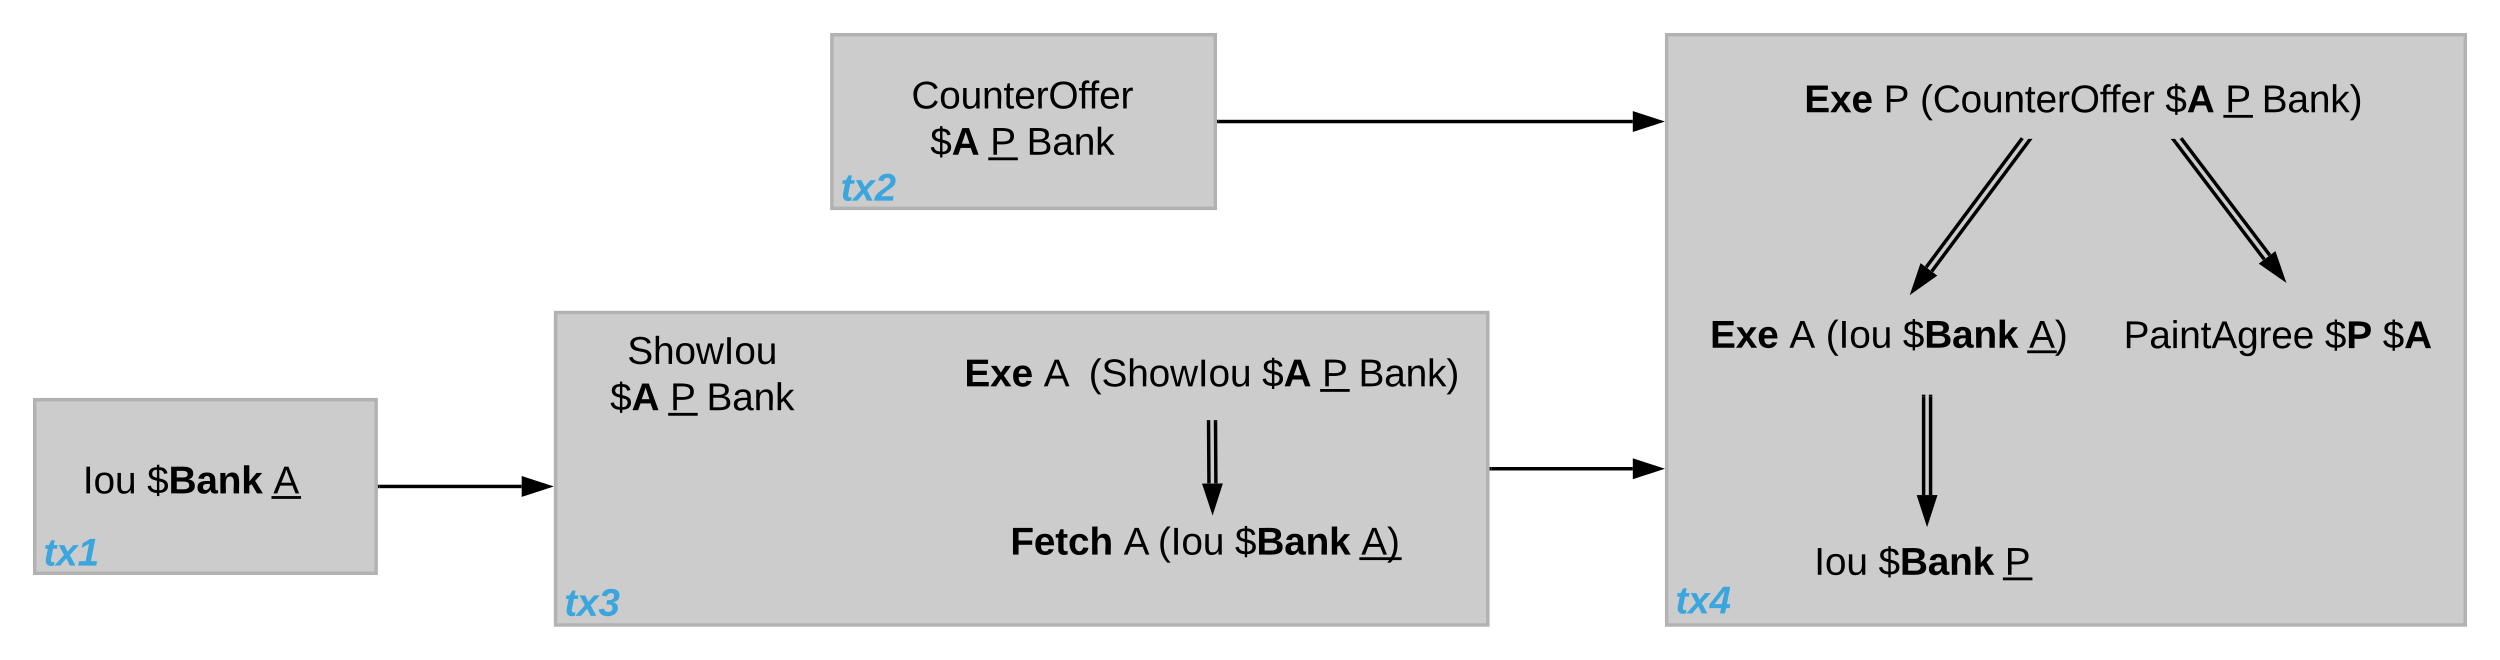 <svg xmlns="http://www.w3.org/2000/svg" xmlns:xlink="http://www.w3.org/1999/xlink" xmlns:lucid="lucid" width="1440" height="380"><g transform="translate(-278.667 -334)" lucid:page-tab-id="0_0"><path d="M1238.67 354h460v340h-460z" stroke="#b2b2b2" stroke-width="2" fill="#ccc"/><use xlink:href="#a" transform="matrix(1,0,0,1,1243.667,359) translate(0 328.373)"/><path d="M598.67 514h536.97v180H598.67z" stroke="#b2b2b2" stroke-width="2" fill="#ccc"/><use xlink:href="#b" transform="matrix(1,0,0,1,603.667,519) translate(0 169.726)"/><path d="M757.83 354h220.84v100H757.83z" stroke="#b2b2b2" stroke-width="2" fill="#ccc"/><use xlink:href="#c" transform="matrix(1,0,0,1,762.833,359) translate(0 90.578)"/><path d="M298.67 564.2h196.66v100H298.67z" stroke="#b2b2b2" stroke-width="2" fill="#ccc"/><use xlink:href="#d" transform="matrix(1,0,0,1,303.667,569.2) translate(0 90.578)"/><path d="M1534.96 413.6l51.12 67.44M1531.78 416l51.12 67.45" stroke="#000" stroke-width="2" fill="none"/><path d="M1534.18 414.2l-.16-.2h.44zM1532.6 415.42l-1.6 1.2-2-2.62h2.5z"/><path d="M1593.7 494.4l-12.3-8.56 7.4-5.6z" stroke="#000" stroke-width="2"/><path d="M1446.7 416l-55.38 74.35M1443.48 413.6l-55.37 74.37" stroke="#000" stroke-width="2" fill="none"/><path d="M1447.48 416.6l-1.6-1.18 1.05-1.42h2.5zM1444.27 414.23l-.3-.23h.47z"/><path d="M1380.6 501.4l4.8-14.2 7.44 5.53z" stroke="#000" stroke-width="2"/><path d="M1390.67 562.33v56.83M1386.67 562.33v56.83" stroke="#000" stroke-width="2" fill="none"/><path d="M1391.67 562.36h-2v-1.03h2zM1387.67 562.36h-2v-1.03h2z"/><path d="M1388.67 634.43l-4.64-14.27h9.27z" stroke="#000" stroke-width="2"/><path d="M1298.67 374h360v40h-360z" stroke="#000" stroke-opacity="0" stroke-width="2" fill="#fff" fill-opacity="0"/><use xlink:href="#e" transform="matrix(1,0,0,1,1303.667,379) translate(14.29 19.653)"/><use xlink:href="#f" transform="matrix(1,0,0,1,1303.667,379) translate(59.969 19.653)"/><use xlink:href="#g" transform="matrix(1,0,0,1,1303.667,379) translate(80.957 19.653)"/><use xlink:href="#h" transform="matrix(1,0,0,1,1303.667,379) translate(222.253 19.653)"/><use xlink:href="#i" transform="matrix(1,0,0,1,1303.667,379) translate(256.759 19.653)"/><use xlink:href="#j" transform="matrix(1,0,0,1,1303.667,379) translate(277.747 19.653)"/><path d="M1258.67 498h260v63.33h-260z" stroke="#000" stroke-opacity="0" stroke-width="2" fill="#fff" fill-opacity="0"/><use xlink:href="#e" transform="matrix(1,0,0,1,1263.667,503) translate(0 31.278)"/><use xlink:href="#k" transform="matrix(1,0,0,1,1263.667,503) translate(45.679 31.278)"/><use xlink:href="#l" transform="matrix(1,0,0,1,1263.667,503) translate(66.667 31.278)"/><use xlink:href="#m" transform="matrix(1,0,0,1,1263.667,503) translate(111.049 31.278)"/><use xlink:href="#n" transform="matrix(1,0,0,1,1263.667,503) translate(183.765 31.278)"/><path d="M1318.67 637.67h140V684h-140z" stroke="#000" stroke-opacity="0" stroke-width="2" fill="#fff" fill-opacity="0"/><use xlink:href="#o" transform="matrix(1,0,0,1,1323.667,642.667) translate(0 22.403)"/><use xlink:href="#m" transform="matrix(1,0,0,1,1323.667,642.667) translate(37.037 22.403)"/><use xlink:href="#p" transform="matrix(1,0,0,1,1323.667,642.667) translate(109.753 22.403)"/><path d="M1496.67 498h188v64h-188z" stroke="#000" stroke-opacity="0" stroke-width="2" fill="#fff" fill-opacity="0"/><use xlink:href="#q" transform="matrix(1,0,0,1,1501.667,503) translate(0.204 31.528)"/><use xlink:href="#r" transform="matrix(1,0,0,1,1501.667,503) translate(116.13 31.528)"/><use xlink:href="#s" transform="matrix(1,0,0,1,1501.667,503) translate(149.463 31.528)"/><path d="M816.65 529h320v47h-320z" stroke="#000" stroke-opacity="0" stroke-width="2" fill="#fff" fill-opacity="0"/><use xlink:href="#t" transform="matrix(1,0,0,1,821.654,534) translate(12.531 22.528)"/><use xlink:href="#u" transform="matrix(1,0,0,1,821.654,534) translate(58.21 22.528)"/><use xlink:href="#v" transform="matrix(1,0,0,1,821.654,534) translate(84.136 22.528)"/><use xlink:href="#h" transform="matrix(1,0,0,1,821.654,534) translate(184.012 22.528)"/><use xlink:href="#i" transform="matrix(1,0,0,1,821.654,534) translate(218.519 22.528)"/><use xlink:href="#j" transform="matrix(1,0,0,1,821.654,534) translate(239.506 22.528)"/><path d="M618.67 520.83H747.3v63.34H618.68z" fill="#fff" fill-opacity="0"/><use xlink:href="#w" transform="matrix(1,0,0,1,623.667,525.833) translate(16.321 17.778)"/><use xlink:href="#x" transform="matrix(1,0,0,1,623.667,525.833) translate(6.444 44.444)"/><use xlink:href="#i" transform="matrix(1,0,0,1,623.667,525.833) translate(40.951 44.444)"/><use xlink:href="#y" transform="matrix(1,0,0,1,623.667,525.833) translate(61.938 44.444)"/><path d="M855.64 630.67h241V667h-241z" fill="#fff" fill-opacity="0"/><g><use xlink:href="#z" transform="matrix(1,0,0,1,860.642,635.667) translate(0 17.778)"/><use xlink:href="#A" transform="matrix(1,0,0,1,860.642,635.667) translate(65.247 17.778)"/><use xlink:href="#B" transform="matrix(1,0,0,1,860.642,635.667) translate(85 17.778)"/><use xlink:href="#C" transform="matrix(1,0,0,1,860.642,635.667) translate(129.383 17.778)"/><use xlink:href="#D" transform="matrix(1,0,0,1,860.642,635.667) translate(202.099 17.778)"/></g><path d="M978.8 577l.22 35.5M974.8 577l.22 35.5" stroke="#000" stroke-width="2" fill="none"/><path d="M979.8 577l-2 .02V576h2zM975.8 577.03h-2V576h2z"/><path d="M977.1 627.76l-4.7-14.23 9.26-.06z" stroke="#000" stroke-width="2"/><path d="M318.67 590.78h140v46.84h-140z" stroke="#000" stroke-opacity="0" stroke-width="2" fill="#fff" fill-opacity="0"/><g><use xlink:href="#o" transform="matrix(1,0,0,1,323.667,595.783) translate(2.716 22.403)"/><use xlink:href="#m" transform="matrix(1,0,0,1,323.667,595.783) translate(39.753 22.403)"/><use xlink:href="#E" transform="matrix(1,0,0,1,323.667,595.783) translate(112.469 22.403)"/></g><path d="M796.06 354h142.6v100h-142.6z" stroke="#000" stroke-opacity="0" stroke-width="2" fill="#fff" fill-opacity="0"/><g><use xlink:href="#F" transform="matrix(1,0,0,1,801.062,359) translate(2.611 37.465)"/><use xlink:href="#G" transform="matrix(1,0,0,1,801.062,359) translate(13.444 64.132)"/><use xlink:href="#i" transform="matrix(1,0,0,1,801.062,359) translate(47.951 64.132)"/><use xlink:href="#y" transform="matrix(1,0,0,1,801.062,359) translate(68.938 64.132)"/></g><path d="M497.33 614.2h81.83" stroke="#000" stroke-width="2" fill="none"/><path d="M497.36 615.2h-1.03v-2h1.03z"/><path d="M594.43 614.2l-14.27 4.64v-9.28z" stroke="#000" stroke-width="2"/><path d="M980.67 404h238.5" stroke="#000" stroke-width="2" fill="none"/><path d="M980.7 405h-1.03v-2h1.02z"/><path d="M1234.43 404l-14.27 4.64v-9.28z" stroke="#000" stroke-width="2"/><path d="M1137.64 604h81.52" stroke="#000" stroke-width="2" fill="none"/><path d="M1137.67 605h-1.03v-2h1.03z"/><path d="M1234.43 604l-14.27 4.64v-9.28z" stroke="#000" stroke-width="2"/><defs><path fill="#3aa6dd" d="M72-63c-8 23 5 39 32 30L98-1C54 14 12-6 23-64l18-93H15l7-33h28l24-45h31l-8 45h35l-6 33H90" id="H"/><path fill="#3aa6dd" d="M127 0L95-67 37 0h-53l89-99-49-91h52l30 61 52-61h54l-85 92 52 98h-52" id="I"/><path fill="#3aa6dd" d="M154-50L144 0H97l10-50H-6l7-37 126-161h65L161-87h33l-7 37h-33zm-40-37l27-125c-29 45-64 83-95 125h68" id="J"/><g id="a"><use transform="matrix(0.062,0,0,0.062,0,0)" xlink:href="#H"/><use transform="matrix(0.062,0,0,0.062,7.346,0)" xlink:href="#I"/><use transform="matrix(0.062,0,0,0.062,19.691,0)" xlink:href="#J"/></g><path fill="#3aa6dd" d="M131-73c0-31-25-35-58-33l8-40c36 2 64-5 65-39 0-17-10-28-28-27-23 1-35 12-41 32l-47-9c11-39 39-63 90-62 44 1 76 17 76 60 0 42-26 59-63 64 28 5 48 20 48 54C181 22 9 32 3-60l49-7c3 21 16 31 40 31s39-13 39-37" id="K"/><g id="b"><use transform="matrix(0.062,0,0,0.062,0,0)" xlink:href="#H"/><use transform="matrix(0.062,0,0,0.062,7.346,0)" xlink:href="#I"/><use transform="matrix(0.062,0,0,0.062,19.691,0)" xlink:href="#K"/></g><path fill="#3aa6dd" d="M121-251c83 0 93 87 42 126-35 27-77 48-103 84h115l-7 41H-6C6-94 102-103 141-168c11-20 3-46-24-44-23 2-33 13-39 32l-47-10c12-38 39-61 90-61" id="L"/><g id="c"><use transform="matrix(0.062,0,0,0.062,0,0)" xlink:href="#H"/><use transform="matrix(0.062,0,0,0.062,7.346,0)" xlink:href="#I"/><use transform="matrix(0.062,0,0,0.062,19.691,0)" xlink:href="#L"/></g><path fill="#3aa6dd" d="M6 0l7-41h62l31-161-67 37 8-42 70-41h48L124-41h57l-8 41H6" id="M"/><g id="d"><use transform="matrix(0.062,0,0,0.062,0,0)" xlink:href="#H"/><use transform="matrix(0.062,0,0,0.062,7.346,0)" xlink:href="#I"/><use transform="matrix(0.062,0,0,0.062,19.691,0)" xlink:href="#M"/></g><path d="M24 0v-248h195v40H76v63h132v40H76v65h150V0H24" id="N"/><path d="M144 0l-44-69L55 0H2l70-98-66-92h53l41 62 40-62h54l-67 91 71 99h-54" id="O"/><path d="M185-48c-13 30-37 53-82 52C43 2 14-33 14-96s30-98 90-98c62 0 83 45 84 108H66c0 31 8 55 39 56 18 0 30-7 34-22zm-45-69c5-46-57-63-70-21-2 6-4 13-4 21h74" id="P"/><g id="e"><use transform="matrix(0.062,0,0,0.062,0,0)" xlink:href="#N"/><use transform="matrix(0.062,0,0,0.062,14.815,0)" xlink:href="#O"/><use transform="matrix(0.062,0,0,0.062,27.16,0)" xlink:href="#P"/></g><path d="M30-248c87 1 191-15 191 75 0 78-77 80-158 76V0H30v-248zm33 125c57 0 124 11 124-50 0-59-68-47-124-48v98" id="Q"/><use transform="matrix(0.062,0,0,0.062,0,0)" xlink:href="#Q" id="f"/><path d="M87 75C49 33 22-17 22-94c0-76 28-126 65-167h31c-38 41-64 92-64 168S80 34 118 75H87" id="R"/><path d="M212-179c-10-28-35-45-73-45-59 0-87 40-87 99 0 60 29 101 89 101 43 0 62-24 78-52l27 14C228-24 195 4 139 4 59 4 22-46 18-125c-6-104 99-153 187-111 19 9 31 26 39 46" id="S"/><path d="M100-194c62-1 85 37 85 99 1 63-27 99-86 99S16-35 15-95c0-66 28-99 85-99zM99-20c44 1 53-31 53-75 0-43-8-75-51-75s-53 32-53 75 10 74 51 75" id="T"/><path d="M84 4C-5 8 30-112 23-190h32v120c0 31 7 50 39 49 72-2 45-101 50-169h31l1 190h-30c-1-10 1-25-2-33-11 22-28 36-60 37" id="U"/><path d="M117-194c89-4 53 116 60 194h-32v-121c0-31-8-49-39-48C34-167 62-67 57 0H25l-1-190h30c1 10-1 24 2 32 11-22 29-35 61-36" id="V"/><path d="M59-47c-2 24 18 29 38 22v24C64 9 27 4 27-40v-127H5v-23h24l9-43h21v43h35v23H59v120" id="W"/><path d="M100-194c63 0 86 42 84 106H49c0 40 14 67 53 68 26 1 43-12 49-29l28 8c-11 28-37 45-77 45C44 4 14-33 15-96c1-61 26-98 85-98zm52 81c6-60-76-77-97-28-3 7-6 17-6 28h103" id="X"/><path d="M114-163C36-179 61-72 57 0H25l-1-190h30c1 12-1 29 2 39 6-27 23-49 58-41v29" id="Y"/><path d="M140-251c81 0 123 46 123 126C263-46 219 4 140 4 59 4 17-45 17-125s42-126 123-126zm0 227c63 0 89-41 89-101s-29-99-89-99c-61 0-89 39-89 99S79-25 140-24" id="Z"/><path d="M101-234c-31-9-42 10-38 44h38v23H63V0H32v-167H5v-23h27c-7-52 17-82 69-68v24" id="aa"/><g id="g"><use transform="matrix(0.062,0,0,0.062,0,0)" xlink:href="#R"/><use transform="matrix(0.062,0,0,0.062,7.346,0)" xlink:href="#S"/><use transform="matrix(0.062,0,0,0.062,23.333,0)" xlink:href="#T"/><use transform="matrix(0.062,0,0,0.062,35.679,0)" xlink:href="#U"/><use transform="matrix(0.062,0,0,0.062,48.025,0)" xlink:href="#V"/><use transform="matrix(0.062,0,0,0.062,60.37,0)" xlink:href="#W"/><use transform="matrix(0.062,0,0,0.062,66.543,0)" xlink:href="#X"/><use transform="matrix(0.062,0,0,0.062,78.889,0)" xlink:href="#Y"/><use transform="matrix(0.062,0,0,0.062,86.235,0)" xlink:href="#Z"/><use transform="matrix(0.062,0,0,0.062,103.519,0)" xlink:href="#aa"/><use transform="matrix(0.062,0,0,0.062,109.259,0)" xlink:href="#aa"/><use transform="matrix(0.062,0,0,0.062,115.432,0)" xlink:href="#X"/><use transform="matrix(0.062,0,0,0.062,127.778,0)" xlink:href="#Y"/></g><path d="M194-70c0 46-34 64-81 66v29H91V-4C42-5 12-27 4-67l30-6c5 28 25 41 57 43v-87c-38-9-76-20-76-67 1-42 33-58 76-59v-23h22v23c45 0 67 20 76 56l-31 6c-5-23-18-35-45-37v78c41 10 81 20 81 70zm-81 41c51 7 71-66 19-77-6-2-12-4-19-6v83zM91-219c-47-6-63 57-18 69 6 2 12 3 18 5v-74" id="ab"/><path d="M199 0l-22-63H83L61 0H9l90-248h61L250 0h-51zm-33-102l-36-108c-10 38-24 72-36 108h72" id="ac"/><g id="h"><use transform="matrix(0.062,0,0,0.062,0,0)" xlink:href="#ab"/><use transform="matrix(0.062,0,0,0.062,12.346,0)" xlink:href="#ac"/></g><g id="i"><use transform="matrix(0.062,0,0,0.062,0,0)" xlink:href="#Q"/><path d="M-1.1 1.54h17.03v1.63H-1.1z"/></g><path d="M160-131c35 5 61 23 61 61C221 17 115-2 30 0v-248c76 3 177-17 177 60 0 33-19 50-47 57zm-97-11c50-1 110 9 110-42 0-47-63-36-110-37v79zm0 115c55-2 124 14 124-45 0-56-70-42-124-44v89" id="ad"/><path d="M141-36C126-15 110 5 73 4 37 3 15-17 15-53c-1-64 63-63 125-63 3-35-9-54-41-54-24 1-41 7-42 31l-33-3c5-37 33-52 76-52 45 0 72 20 72 64v82c-1 20 7 32 28 27v20c-31 9-61-2-59-35zM48-53c0 20 12 33 32 33 41-3 63-29 60-74-43 2-92-5-92 41" id="ae"/><path d="M143 0L79-87 56-68V0H24v-261h32v163l83-92h37l-77 82L181 0h-38" id="af"/><path d="M33-261c38 41 65 92 65 168S71 34 33 75H2C39 34 66-17 66-93S39-220 2-261h31" id="ag"/><g id="j"><use transform="matrix(0.062,0,0,0.062,0,0)" xlink:href="#ad"/><use transform="matrix(0.062,0,0,0.062,14.815,0)" xlink:href="#ae"/><use transform="matrix(0.062,0,0,0.062,27.16,0)" xlink:href="#V"/><use transform="matrix(0.062,0,0,0.062,39.506,0)" xlink:href="#af"/><use transform="matrix(0.062,0,0,0.062,50.617,0)" xlink:href="#ag"/></g><path d="M205 0l-28-72H64L36 0H1l101-248h38L239 0h-34zm-38-99l-47-123c-12 45-31 82-46 123h93" id="ah"/><use transform="matrix(0.062,0,0,0.062,0,0)" xlink:href="#ah" id="k"/><path d="M33 0v-248h34V0H33" id="ai"/><g id="l"><use transform="matrix(0.062,0,0,0.062,0,0)" xlink:href="#R"/><use transform="matrix(0.062,0,0,0.062,7.346,0)" xlink:href="#ai"/><use transform="matrix(0.062,0,0,0.062,13.519,0)" xlink:href="#T"/><use transform="matrix(0.062,0,0,0.062,25.864,0)" xlink:href="#U"/></g><path d="M182-130c37 4 62 22 62 59C244 23 116-4 24 0v-248c84 5 203-23 205 63 0 31-19 50-47 55zM76-148c40-3 101 13 101-30 0-44-60-28-101-31v61zm0 110c48-3 116 14 116-37 0-48-69-32-116-35v72" id="aj"/><path d="M133-34C117-15 103 5 69 4 32 3 11-16 11-54c-1-60 55-63 116-61 1-26-3-47-28-47-18 1-26 9-28 27l-52-2c7-38 36-58 82-57s74 22 75 68l1 82c-1 14 12 18 25 15v27c-30 8-71 5-69-32zm-48 3c29 0 43-24 42-57-32 0-66-3-65 30 0 17 8 27 23 27" id="ak"/><path d="M135-194c87-1 58 113 63 194h-50c-7-57 23-157-34-157-59 0-34 97-39 157H25l-1-190h47c2 12-1 28 3 38 12-26 28-41 61-42" id="al"/><path d="M147 0L96-86 75-71V0H25v-261h50v150l67-79h53l-66 74L201 0h-54" id="am"/><g id="m"><use transform="matrix(0.062,0,0,0.062,0,0)" xlink:href="#ab"/><use transform="matrix(0.062,0,0,0.062,12.346,0)" xlink:href="#aj"/><use transform="matrix(0.062,0,0,0.062,28.333,0)" xlink:href="#ak"/><use transform="matrix(0.062,0,0,0.062,40.679,0)" xlink:href="#al"/><use transform="matrix(0.062,0,0,0.062,54.198,0)" xlink:href="#am"/></g><g id="n"><use transform="matrix(0.062,0,0,0.062,0,0)" xlink:href="#ah"/><path d="M-1.1 1.54h17.03v1.63H-1.1z"/><use transform="matrix(0.062,0,0,0.062,14.815,0)" xlink:href="#ag"/></g><g id="o"><use transform="matrix(0.062,0,0,0.062,0,0)" xlink:href="#ai"/><use transform="matrix(0.062,0,0,0.062,6.173,0)" xlink:href="#T"/><use transform="matrix(0.062,0,0,0.062,18.519,0)" xlink:href="#U"/></g><g id="p"><use transform="matrix(0.062,0,0,0.062,0,0)" xlink:href="#Q"/><path d="M-1.1 1.54h17.03v1.63H-1.1z"/></g><path d="M24-231v-30h32v30H24zM24 0v-190h32V0H24" id="an"/><path d="M177-190C167-65 218 103 67 71c-23-6-38-20-44-43l32-5c15 47 100 32 89-28v-30C133-14 115 1 83 1 29 1 15-40 15-95c0-56 16-97 71-98 29-1 48 16 59 35 1-10 0-23 2-32h30zM94-22c36 0 50-32 50-73 0-42-14-75-50-75-39 0-46 34-46 75s6 73 46 73" id="ao"/><g id="q"><use transform="matrix(0.062,0,0,0.062,0,0)" xlink:href="#Q"/><use transform="matrix(0.062,0,0,0.062,14.815,0)" xlink:href="#ae"/><use transform="matrix(0.062,0,0,0.062,27.16,0)" xlink:href="#an"/><use transform="matrix(0.062,0,0,0.062,32.037,0)" xlink:href="#V"/><use transform="matrix(0.062,0,0,0.062,44.383,0)" xlink:href="#W"/><use transform="matrix(0.062,0,0,0.062,50.556,0)" xlink:href="#ah"/><use transform="matrix(0.062,0,0,0.062,65.37,0)" xlink:href="#ao"/><use transform="matrix(0.062,0,0,0.062,77.716,0)" xlink:href="#Y"/><use transform="matrix(0.062,0,0,0.062,85.062,0)" xlink:href="#X"/><use transform="matrix(0.062,0,0,0.062,97.407,0)" xlink:href="#X"/></g><path d="M24-248c93 1 206-16 204 79-1 75-69 88-152 82V0H24v-248zm52 121c47 0 100 7 100-41 0-47-54-39-100-39v80" id="ap"/><g id="r"><use transform="matrix(0.062,0,0,0.062,0,0)" xlink:href="#ab"/><use transform="matrix(0.062,0,0,0.062,12.346,0)" xlink:href="#ap"/></g><g id="s"><use transform="matrix(0.062,0,0,0.062,0,0)" xlink:href="#ab"/><use transform="matrix(0.062,0,0,0.062,12.346,0)" xlink:href="#ac"/></g><g id="t"><use transform="matrix(0.062,0,0,0.062,0,0)" xlink:href="#N"/><use transform="matrix(0.062,0,0,0.062,14.815,0)" xlink:href="#O"/><use transform="matrix(0.062,0,0,0.062,27.16,0)" xlink:href="#P"/></g><use transform="matrix(0.062,0,0,0.062,0,0)" xlink:href="#ah" id="u"/><path d="M185-189c-5-48-123-54-124 2 14 75 158 14 163 119 3 78-121 87-175 55-17-10-28-26-33-46l33-7c5 56 141 63 141-1 0-78-155-14-162-118-5-82 145-84 179-34 5 7 8 16 11 25" id="aq"/><path d="M106-169C34-169 62-67 57 0H25v-261h32l-1 103c12-21 28-36 61-36 89 0 53 116 60 194h-32v-121c2-32-8-49-39-48" id="ar"/><path d="M206 0h-36l-40-164L89 0H53L-1-190h32L70-26l43-164h34l41 164 42-164h31" id="as"/><g id="v"><use transform="matrix(0.062,0,0,0.062,0,0)" xlink:href="#R"/><use transform="matrix(0.062,0,0,0.062,7.346,0)" xlink:href="#aq"/><use transform="matrix(0.062,0,0,0.062,22.16,0)" xlink:href="#ar"/><use transform="matrix(0.062,0,0,0.062,34.506,0)" xlink:href="#T"/><use transform="matrix(0.062,0,0,0.062,46.852,0)" xlink:href="#as"/><use transform="matrix(0.062,0,0,0.062,62.84,0)" xlink:href="#ai"/><use transform="matrix(0.062,0,0,0.062,69.012,0)" xlink:href="#T"/><use transform="matrix(0.062,0,0,0.062,81.358,0)" xlink:href="#U"/></g><g id="w"><use transform="matrix(0.062,0,0,0.062,0,0)" xlink:href="#aq"/><use transform="matrix(0.062,0,0,0.062,14.815,0)" xlink:href="#ar"/><use transform="matrix(0.062,0,0,0.062,27.16,0)" xlink:href="#T"/><use transform="matrix(0.062,0,0,0.062,39.506,0)" xlink:href="#as"/><use transform="matrix(0.062,0,0,0.062,55.494,0)" xlink:href="#ai"/><use transform="matrix(0.062,0,0,0.062,61.667,0)" xlink:href="#T"/><use transform="matrix(0.062,0,0,0.062,74.012,0)" xlink:href="#U"/></g><g id="x"><use transform="matrix(0.062,0,0,0.062,0,0)" xlink:href="#ab"/><use transform="matrix(0.062,0,0,0.062,12.346,0)" xlink:href="#ac"/></g><g id="y"><use transform="matrix(0.062,0,0,0.062,0,0)" xlink:href="#ad"/><use transform="matrix(0.062,0,0,0.062,14.815,0)" xlink:href="#ae"/><use transform="matrix(0.062,0,0,0.062,27.16,0)" xlink:href="#V"/><use transform="matrix(0.062,0,0,0.062,39.506,0)" xlink:href="#af"/></g><path d="M76-208v77h127v40H76V0H24v-248h183v40H76" id="at"/><path d="M115-3C79 11 28 4 28-45v-112H4v-33h27l15-45h31v45h36v33H77v99c-1 23 16 31 38 25v30" id="au"/><path d="M190-63c-7 42-38 67-86 67-59 0-84-38-90-98-12-110 154-137 174-36l-49 2c-2-19-15-32-35-32-30 0-35 28-38 64-6 74 65 87 74 30" id="av"/><path d="M114-157C55-157 80-60 75 0H25v-261h50l-1 109c12-26 28-41 61-42 86-1 58 113 63 194h-50c-7-57 23-157-34-157" id="aw"/><g id="z"><use transform="matrix(0.062,0,0,0.062,0,0)" xlink:href="#at"/><use transform="matrix(0.062,0,0,0.062,13.519,0)" xlink:href="#P"/><use transform="matrix(0.062,0,0,0.062,25.864,0)" xlink:href="#au"/><use transform="matrix(0.062,0,0,0.062,33.21,0)" xlink:href="#av"/><use transform="matrix(0.062,0,0,0.062,45.556,0)" xlink:href="#aw"/></g><use transform="matrix(0.062,0,0,0.062,0,0)" xlink:href="#ah" id="A"/><g id="B"><use transform="matrix(0.062,0,0,0.062,0,0)" xlink:href="#R"/><use transform="matrix(0.062,0,0,0.062,7.346,0)" xlink:href="#ai"/><use transform="matrix(0.062,0,0,0.062,13.519,0)" xlink:href="#T"/><use transform="matrix(0.062,0,0,0.062,25.864,0)" xlink:href="#U"/></g><g id="C"><use transform="matrix(0.062,0,0,0.062,0,0)" xlink:href="#ab"/><use transform="matrix(0.062,0,0,0.062,12.346,0)" xlink:href="#aj"/><use transform="matrix(0.062,0,0,0.062,28.333,0)" xlink:href="#ak"/><use transform="matrix(0.062,0,0,0.062,40.679,0)" xlink:href="#al"/><use transform="matrix(0.062,0,0,0.062,54.198,0)" xlink:href="#am"/></g><g id="D"><use transform="matrix(0.062,0,0,0.062,0,0)" xlink:href="#ah"/><use transform="matrix(0.062,0,0,0.062,14.815,0)" xlink:href="#ag"/><path d="M-1.1 1.54h24.37v1.63H-1.1z"/></g><g id="E"><use transform="matrix(0.062,0,0,0.062,0,0)" xlink:href="#ah"/><path d="M-1.1 1.54h17.03v1.63H-1.1z"/></g><g id="F"><use transform="matrix(0.062,0,0,0.062,0,0)" xlink:href="#S"/><use transform="matrix(0.062,0,0,0.062,15.988,0)" xlink:href="#T"/><use transform="matrix(0.062,0,0,0.062,28.333,0)" xlink:href="#U"/><use transform="matrix(0.062,0,0,0.062,40.679,0)" xlink:href="#V"/><use transform="matrix(0.062,0,0,0.062,53.025,0)" xlink:href="#W"/><use transform="matrix(0.062,0,0,0.062,59.198,0)" xlink:href="#X"/><use transform="matrix(0.062,0,0,0.062,71.543,0)" xlink:href="#Y"/><use transform="matrix(0.062,0,0,0.062,78.889,0)" xlink:href="#Z"/><use transform="matrix(0.062,0,0,0.062,96.173,0)" xlink:href="#aa"/><use transform="matrix(0.062,0,0,0.062,101.914,0)" xlink:href="#aa"/><use transform="matrix(0.062,0,0,0.062,108.086,0)" xlink:href="#X"/><use transform="matrix(0.062,0,0,0.062,120.432,0)" xlink:href="#Y"/></g><g id="G"><use transform="matrix(0.062,0,0,0.062,0,0)" xlink:href="#ab"/><use transform="matrix(0.062,0,0,0.062,12.346,0)" xlink:href="#ac"/></g></defs></g></svg>
